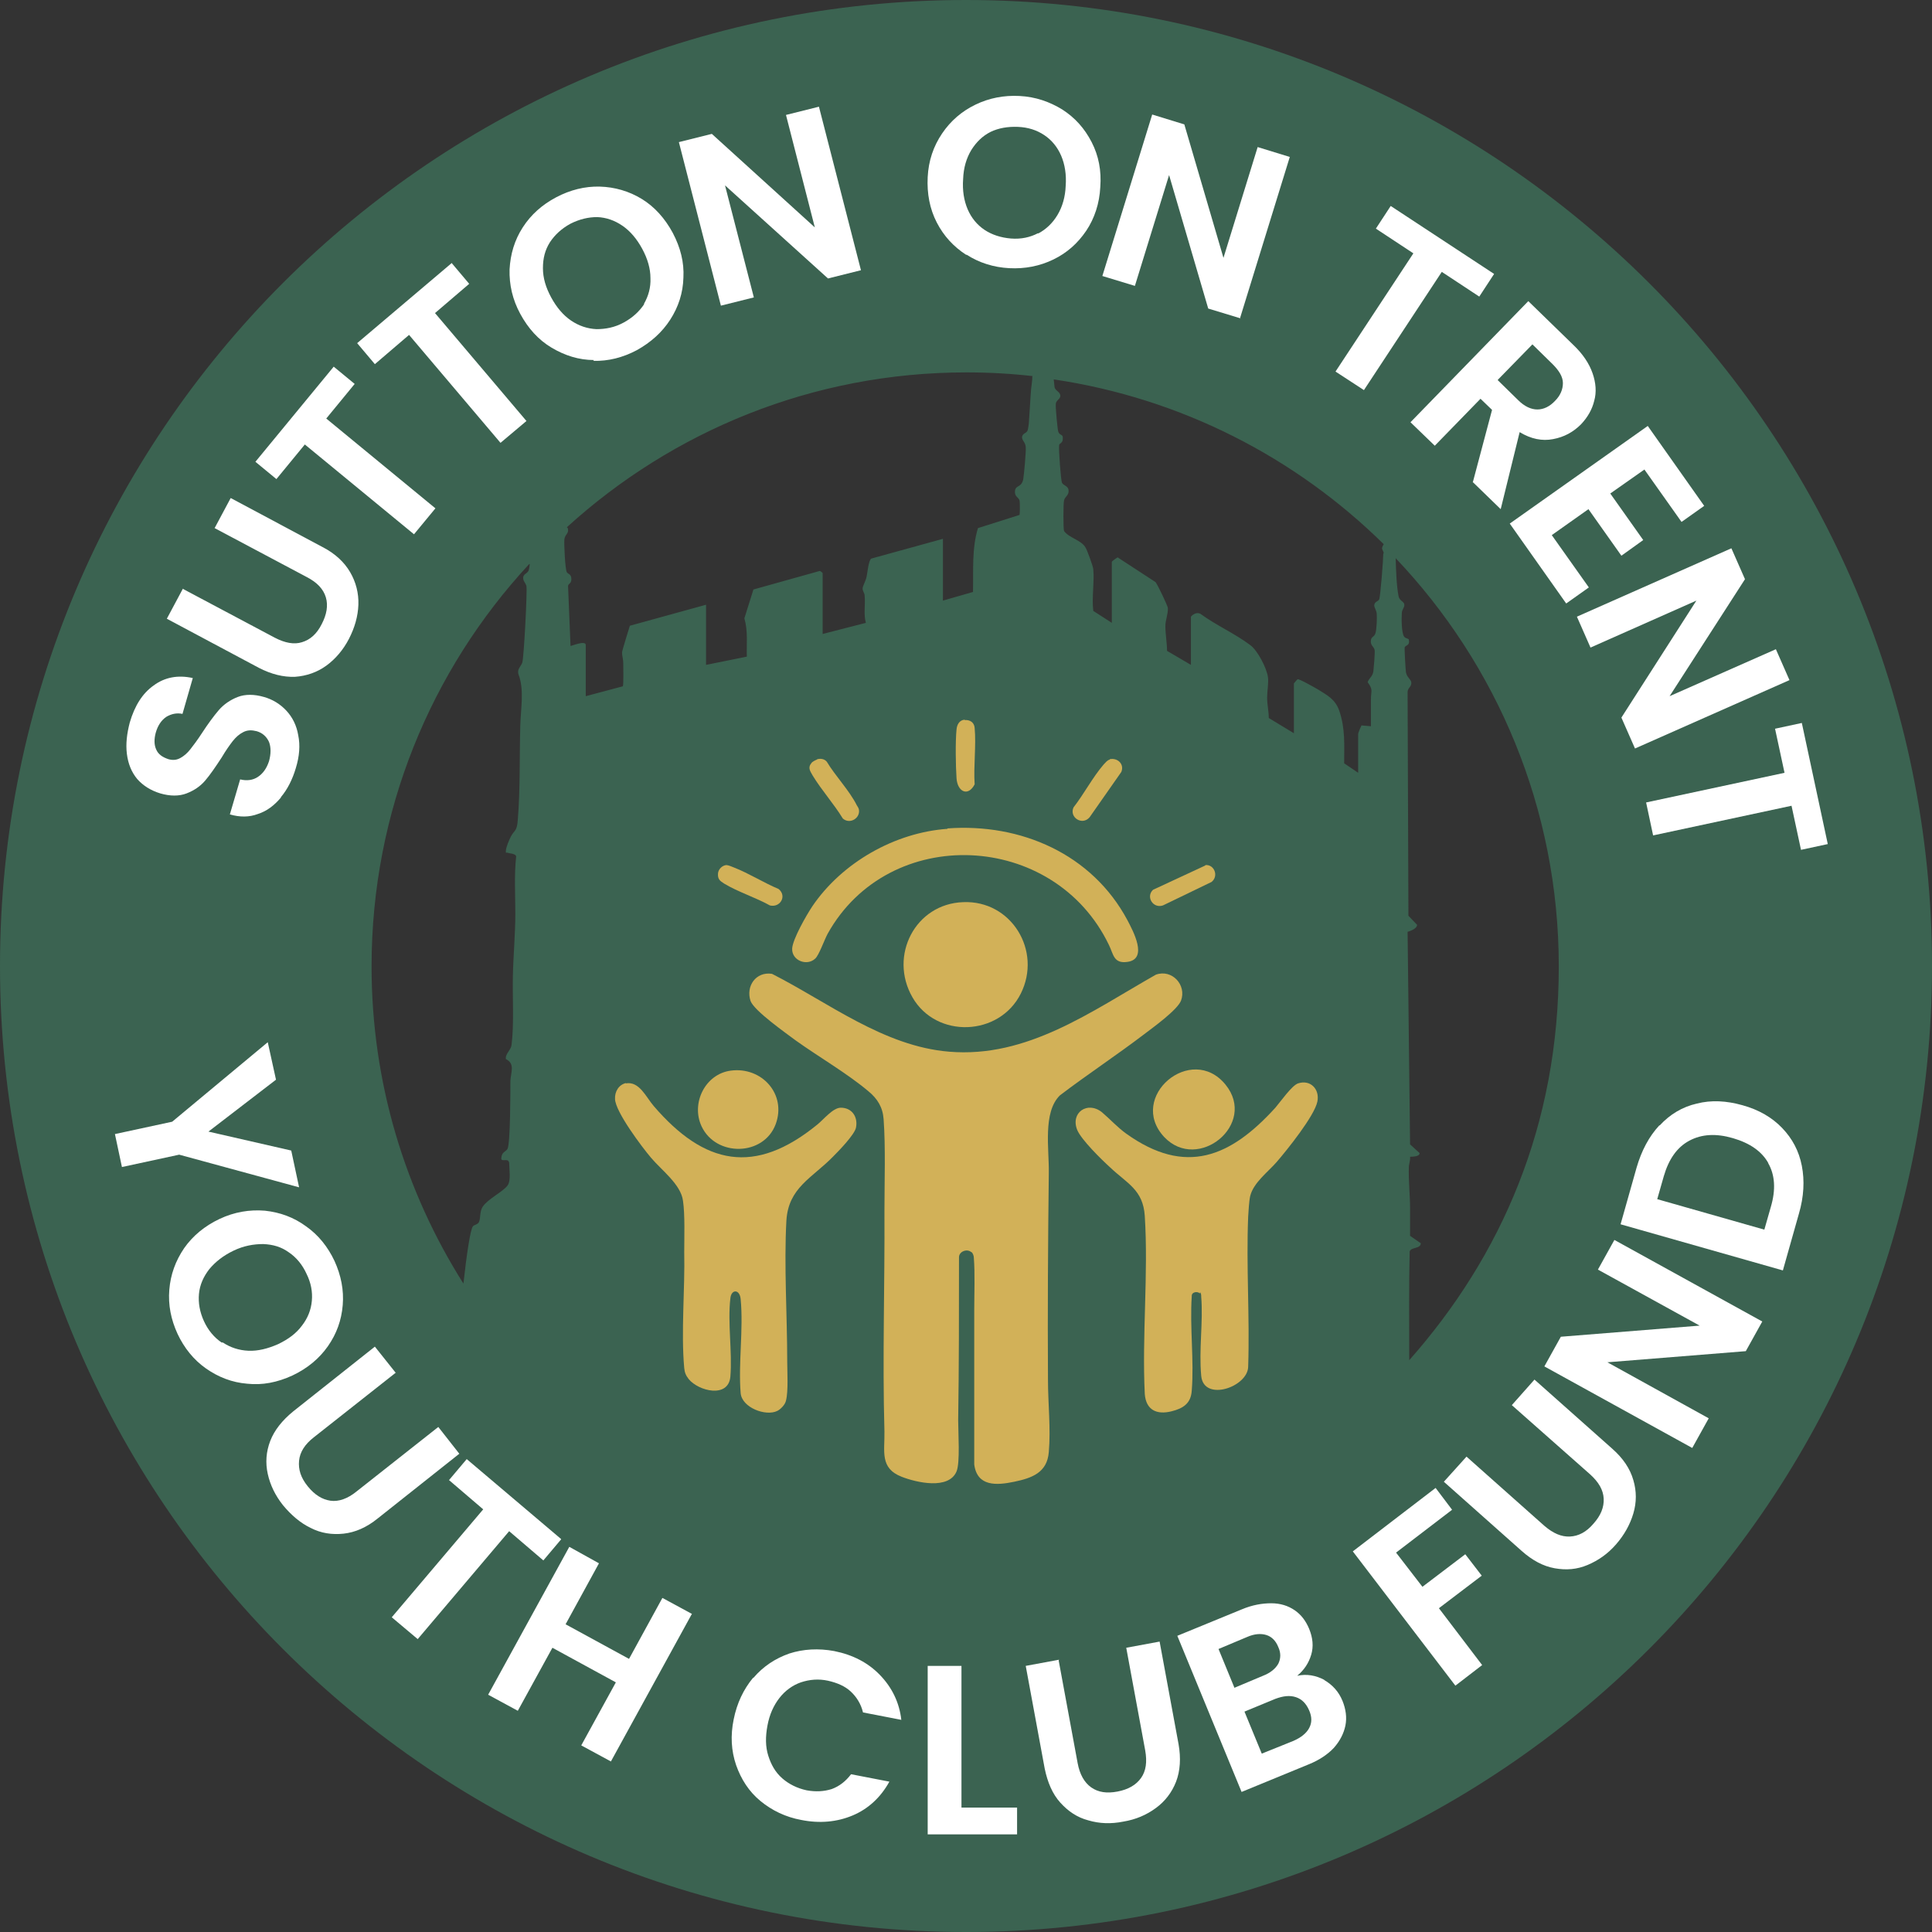 <?xml version="1.0" encoding="UTF-8"?>
<svg id="Layer_1" data-name="Layer 1" xmlns="http://www.w3.org/2000/svg" viewBox="0 0 46.9 46.9">
  <rect x="0" y="0" width="46.9" height="46.9" fill="#333333" stroke="none"/>
  <defs>
    <style>
      .cls-1 {
        fill: #fff;
      }

      .cls-2 {
        fill: #d2b158;
      }

      .cls-3 {
        fill: #3b6351;
      }
    </style>
  </defs>
  <path class="cls-3" d="M23.45,0C10.5,0,0,10.5,0,23.45s10.5,23.45,23.45,23.45,23.45-10.5,23.45-23.45S36.4,0,23.45,0ZM33.58,13.43c0,.15-.07,1.05-.1,1.12-.02.05-.11.05-.12.14,0,.06.05.12.06.2.01.1,0,.38-.03.48-.03.1-.1.08-.11.17-.02.13.07.15.09.24.01.07-.02.42-.03.51-.02.14-.1.16-.14.27.14.19.08.21.08.41,0,.22,0,.44,0,.66l-.23-.02s-.08.17-.08.21v.94l-.34-.23c0-.46.03-.84-.12-1.28-.1-.28-.29-.37-.51-.51-.07-.04-.47-.27-.5-.25-.01,0-.09.1-.09.1v1.21l-.61-.37c0-.16-.04-.33-.04-.49,0-.16.04-.38.02-.5-.03-.23-.26-.66-.43-.78-.37-.28-.83-.48-1.21-.76-.08-.04-.17,0-.23.07v1.17l-.58-.34c0-.2-.04-.4-.04-.6,0-.15.07-.3.06-.44,0-.05-.26-.59-.3-.63l-.92-.6s-.14.09-.14.11v1.48l-.45-.29c-.04-.31.03-.71,0-1.01,0-.06-.15-.47-.19-.53-.1-.18-.4-.23-.52-.4-.02-.05-.02-.67,0-.74.02-.1.12-.12.11-.24,0-.11-.12-.12-.16-.19-.03-.07-.08-.8-.07-.9,0-.08.1-.04.09-.2,0-.08-.08-.05-.11-.14-.02-.06-.07-.61-.06-.67,0-.09.11-.12.11-.2,0-.1-.12-.12-.14-.21l-.02-.19c3.1.46,5.88,1.9,8.01,4-.02.04-.04.07-.04.1,0,.04.04.07.04.13ZM25.06,9.14c0,.1-.02.21-.03.31-.02.24-.03.5-.05.75,0,.06-.02.22-.04.26-.03.06-.12.06-.13.15,0,.09.08.12.09.24.01.12-.04.65-.06.78-.04.21-.18.14-.2.28-.02.15.09.16.11.24.01.04.01.32,0,.35l-1.01.32c-.15.49-.11,1.03-.12,1.55l-.73.21v-1.5l-1.74.48c-.07.05-.09.35-.12.47-.02.08-.09.2-.09.26,0,.06.05.11.05.17.02.22-.03.46.03.66l-1.05.27v-1.48s-.05-.05-.07-.05l-1.61.45-.22.7c.09.31.05.61.06.93l-.99.2v-1.46l-1.85.51s-.18.58-.19.64c0,.1.03.17.03.27,0,.1.01.52-.01.56l-.9.24v-1.24c0-.13-.36.03-.37.02l-.06-1.45c0-.07.08-.05.08-.17,0-.13-.08-.12-.11-.17-.04-.06-.07-.68-.06-.79.01-.12.1-.14.09-.24,0-.03-.01-.05-.03-.06,2.56-2.33,5.96-3.76,9.7-3.76.55,0,1.08.03,1.61.09ZM12.86,13.69c-.01.09-.02.16-.04.18-.04.06-.12.07-.12.16,0,.08.06.12.08.2.02.15-.06,1.7-.1,1.85-.03.1-.14.16-.09.3.14.37.05.83.04,1.24-.02.74,0,1.55-.06,2.28-.02.29-.08.24-.17.41-.04.08-.11.24-.12.34,0,.08,0,.04.04.05.05.02.2.02.21.09-.05.46-.02.93-.02,1.39,0,.5-.05,1.02-.06,1.53-.01.5.03,1.16-.03,1.64-.01.13-.11.18-.14.31v.05c.23.11.12.32.11.53,0,.26,0,1.52-.07,1.65-.04.07-.14.07-.15.22-.01.1.11.02.17.07l.02.04c0,.16.05.44-.04.56-.11.15-.47.32-.6.51-.08.12-.05.27-.09.37-.03.07-.12.07-.15.11-.06.07-.15.66-.23,1.39-1.41-2.23-2.23-4.87-2.23-7.7,0-3.77,1.45-7.2,3.82-9.76ZM34.21,33.02c0-.88-.01-1.76.01-2.64.03-.11.27-.06.27-.2l-.26-.18c0-.22,0-.45,0-.67,0-.3-.04-.69-.03-.99,0-.08.04-.17.03-.26.05,0,.24,0,.23-.09l-.23-.21-.06-5.16s.23-.06.23-.17l-.21-.22-.02-5.43c0-.1.1-.13.09-.23,0-.07-.11-.13-.13-.25-.01-.06-.04-.59-.03-.61.03-.05.13-.04.1-.18,0-.03-.08-.03-.11-.07-.07-.08-.07-.46-.06-.58,0-.08.07-.14.06-.2,0-.08-.12-.09-.14-.21-.05-.26-.06-.61-.07-.92,2.45,2.58,3.96,6.07,3.96,9.91s-1.38,7.02-3.64,9.57Z"/>
  <g>
    <path class="cls-2" d="M23.57,30.39c-.1-.08-.29-.01-.29.13,0,1.32,0,2.64-.02,3.96,0,.29.05,1.03-.04,1.24-.19.45-.97.27-1.33.13-.54-.21-.41-.62-.42-1.1-.05-1.78.01-3.57,0-5.35,0-.7.03-1.55-.02-2.23-.02-.29-.15-.5-.37-.68-.51-.43-1.2-.83-1.76-1.23-.24-.18-1.01-.72-1.1-.96-.12-.36.13-.72.52-.66,1.36.69,2.71,1.76,4.3,1.89,1.9.16,3.45-.98,5.02-1.87.39-.14.75.25.61.63-.09.23-.69.66-.9.82-.67.51-1.37.97-2.04,1.48-.42.41-.26,1.31-.27,1.88-.02,1.67-.03,3.36-.02,5.03,0,.57.07,1.17.02,1.75-.04.5-.41.63-.84.72s-.9.12-.97-.42c0-1.25,0-2.5,0-3.75,0-.39.02-.89-.01-1.27,0-.04-.02-.1-.05-.13Z"/>
    <path class="cls-2" d="M29.13,31.4c-.06-.06-.21-.04-.2.07-.05.75.06,1.56,0,2.29-.02.31-.21.43-.49.5-.36.09-.62-.03-.65-.42-.07-1.41.09-2.92,0-4.32-.04-.64-.43-.79-.84-1.18-.21-.19-.7-.67-.8-.91-.17-.42.25-.71.6-.43.2.17.38.37.59.52,1.44,1.03,2.53.57,3.62-.63.12-.14.4-.54.55-.59.3-.1.53.14.47.44-.07.35-.74,1.18-.99,1.47-.21.24-.56.5-.64.82-.03.13-.04.36-.05.5-.05,1.2.04,2.44,0,3.64,0,.5-1.08.87-1.14.23s.05-1.31,0-1.92c0-.03,0-.09-.03-.11Z"/>
    <path class="cls-2" d="M15.19,26.3c.33-.06.49.33.68.55,1.23,1.43,2.45,1.69,3.97.45.15-.12.38-.41.57-.41.27,0,.42.22.37.48-.03.17-.42.57-.56.71-.51.52-1.08.75-1.13,1.55-.06,1.1.02,2.3.02,3.41,0,.25.03.73-.03.96-.02.1-.13.21-.21.25-.28.14-.86-.08-.89-.43-.06-.72.07-1.55,0-2.28-.02-.25-.23-.25-.25-.02-.07.59.05,1.3,0,1.9-.05.53-.77.35-1.01.06-.07-.09-.1-.16-.11-.27-.08-.87.02-1.92,0-2.82,0-.36.02-.9-.03-1.24-.05-.4-.53-.75-.78-1.05-.22-.26-.86-1.11-.87-1.42-.01-.18.09-.35.27-.39Z"/>
    <path class="cls-2" d="M23.38,21.9c1.17-.05,1.92,1.18,1.4,2.22s-2.05,1.1-2.63.09.07-2.27,1.23-2.31Z"/>
    <path class="cls-2" d="M23,20.11c1.78-.13,3.51.62,4.37,2.23.13.25.51.94,0,1.01-.34.05-.34-.19-.45-.41-1.33-2.77-5.34-2.95-6.83-.27-.08.15-.21.52-.3.6-.2.19-.57.05-.56-.24.01-.23.35-.82.49-1.03.72-1.06,2-1.79,3.28-1.88Z"/>
    <path class="cls-2" d="M28.26,27.6c-.9-.97.66-2.29,1.49-1.27.78.96-.67,2.14-1.49,1.27Z"/>
    <path class="cls-2" d="M17.74,25.99c.75-.1,1.36.57,1.09,1.3-.29.78-1.45.8-1.8.05-.26-.56.09-1.27.71-1.35Z"/>
    <path class="cls-2" d="M26.94,18.43c.19-.04.36.12.28.31l-.77,1.1c-.18.21-.5,0-.39-.24.25-.32.47-.74.73-1.04.04-.04.09-.11.15-.12Z"/>
    <path class="cls-2" d="M19.84,18.43c.08-.02.17-.01.23.06.21.35.55.7.73,1.06.02.03.04.06.05.1.04.21-.22.37-.39.22-.22-.36-.51-.68-.73-1.04-.06-.11-.13-.19-.03-.31.02-.03.1-.07.13-.08Z"/>
    <path class="cls-2" d="M29.26,21c.22-.02.33.27.15.41l-1.18.57c-.24.08-.42-.21-.24-.38l1.27-.59Z"/>
    <path class="cls-2" d="M17.63,21c.05,0,.14.04.19.06.36.14.72.37,1.08.52.21.17.04.46-.21.4-.34-.19-.78-.33-1.11-.53-.11-.07-.16-.11-.15-.25.01-.1.1-.19.2-.2Z"/>
    <path class="cls-2" d="M23.42,17.48c.13-.01.23.06.24.19.04.43-.03.93,0,1.37-.16.31-.42.18-.44-.15-.02-.29-.03-.89,0-1.18.01-.12.07-.23.2-.24Z"/>
  </g>
  <g>
    <g>
      <path class="cls-1" d="M7.25,28.82l-2.9-.79-1.39.3-.17-.8,1.39-.3,2.32-1.93.2.91-1.64,1.26,2.01.46.19.89Z"/>
      <path class="cls-1" d="M4.11,31.31c.03-.37.15-.7.36-1.01.21-.3.5-.54.86-.71.36-.17.73-.23,1.1-.2.37.04.7.16,1,.38.3.21.53.5.69.84.16.35.23.71.2,1.07-.03.37-.15.7-.36,1-.21.3-.5.54-.86.71-.37.17-.73.24-1.1.2-.37-.03-.7-.16-1-.37-.3-.21-.53-.5-.69-.84-.16-.35-.23-.7-.2-1.07ZM5.41,32.59c.18.12.39.19.62.2s.47-.05.72-.16c.25-.12.44-.26.58-.45.14-.18.22-.38.24-.6.02-.22-.02-.44-.13-.66-.1-.22-.25-.4-.43-.52-.18-.13-.38-.19-.62-.2-.23,0-.47.04-.72.16-.25.12-.44.27-.59.45-.14.18-.23.38-.25.6-.02.22.02.44.12.66.1.22.25.4.43.52Z"/>
      <path class="cls-1" d="M9.61,33.32l-1.99,1.57c-.22.17-.34.36-.36.57s.04.41.21.62c.17.21.35.32.55.35s.42-.05.63-.22l1.99-1.57.51.65-1.98,1.57c-.27.22-.55.34-.83.37-.28.03-.55-.01-.8-.14-.25-.12-.47-.31-.67-.55-.19-.24-.31-.49-.37-.76-.06-.27-.04-.54.06-.8.1-.26.29-.5.56-.72l1.98-1.57.51.64Z"/>
      <path class="cls-1" d="M13.62,37.37l-.43.51-.83-.71-2.22,2.62-.63-.53,2.22-2.62-.83-.71.43-.51,2.29,1.94Z"/>
      <path class="cls-1" d="M16.8,39.17l-1.97,3.59-.72-.39.84-1.53-1.54-.84-.84,1.53-.72-.39,1.97-3.59.72.4-.81,1.48,1.54.84.81-1.48.72.39Z"/>
      <path class="cls-1" d="M18.29,40.73c.24-.28.53-.47.87-.59.34-.11.71-.13,1.09-.06.45.09.82.28,1.11.58.29.3.47.66.52,1.09l-.93-.18c-.05-.21-.16-.38-.3-.51s-.33-.21-.55-.26c-.23-.05-.45-.03-.66.04-.2.07-.38.2-.52.38s-.24.4-.29.67c-.05.27-.05.51.02.73s.17.4.34.55c.16.14.36.24.59.29.22.04.42.03.61-.03.19-.07.34-.19.47-.36l.93.18c-.21.38-.51.66-.89.82-.38.16-.8.2-1.25.11-.38-.07-.71-.23-.99-.46-.28-.23-.47-.53-.59-.87-.12-.35-.14-.72-.06-1.11.08-.4.24-.73.47-1.01Z"/>
      <path class="cls-1" d="M23.34,43.88h1.35s0,.65,0,.65h-2.17s0-4.09,0-4.09h.82s0,3.44,0,3.44Z"/>
      <path class="cls-1" d="M25.7,40.31l.46,2.49c.05.27.16.47.33.59.17.12.38.15.64.1.26-.05.45-.16.57-.33.12-.17.15-.39.1-.67l-.46-2.49.81-.15.46,2.49c.06.34.04.65-.06.91-.1.26-.27.48-.49.64-.23.17-.49.28-.79.33-.3.06-.58.05-.85-.03-.27-.07-.49-.22-.68-.43-.19-.21-.31-.49-.38-.83l-.46-2.49.81-.15Z"/>
      <path class="cls-1" d="M32.14,40.78c.21.12.36.29.45.51.08.2.11.4.07.6-.04.19-.13.37-.28.54-.15.16-.36.3-.61.4l-1.63.67-1.56-3.79,1.56-.64c.26-.11.5-.15.72-.15.22,0,.41.06.57.17.16.11.27.26.35.45.09.22.11.43.05.63-.06.2-.17.37-.34.51.23-.05.45-.01.66.1ZM29.97,40.97l.69-.29c.18-.07.3-.17.37-.29.06-.12.07-.26,0-.41-.06-.15-.16-.25-.29-.29-.13-.04-.29-.03-.47.05l-.69.29.39.95ZM31.78,41.95c.07-.13.07-.27,0-.43-.07-.16-.17-.27-.32-.32-.15-.05-.31-.03-.5.04l-.75.31.42,1.02.77-.31c.18-.08.31-.18.38-.31Z"/>
      <path class="cls-1" d="M34.85,36.12l.4.53-1.36,1.04.64.83,1.04-.79.4.52-1.04.79,1.05,1.38-.65.5-2.49-3.26,2.01-1.54Z"/>
      <path class="cls-1" d="M35.6,35.36l1.89,1.68c.21.18.41.27.62.26.21-.01.4-.11.57-.31.18-.2.26-.4.25-.61-.01-.21-.12-.4-.33-.59l-1.9-1.68.55-.62,1.89,1.68c.26.23.43.48.51.76.08.27.08.54,0,.81-.08.27-.22.52-.42.75-.2.23-.43.39-.69.5-.26.11-.52.13-.8.08-.28-.05-.54-.19-.8-.42l-1.89-1.68.55-.61Z"/>
      <path class="cls-1" d="M42.78,32.08l-.4.72-3.36.27,2.46,1.36-.4.72-3.59-1.98.4-.72,3.37-.27-2.47-1.36.4-.72,3.59,1.98Z"/>
      <path class="cls-1" d="M40.29,27.32c.25-.27.55-.45.9-.53.35-.09.72-.07,1.11.04.4.11.72.3.96.55.25.26.41.56.48.92s.05.75-.07,1.16l-.39,1.38-3.94-1.12.39-1.38c.12-.41.3-.75.55-1.02ZM42.93,28.24c-.16-.29-.45-.49-.86-.61-.41-.12-.76-.1-1.06.06-.3.16-.5.45-.62.86l-.16.56,2.6.74.16-.56c.12-.41.1-.77-.07-1.06Z"/>
    </g>
    <g>
      <path class="cls-1" d="M6.82,19.36c-.16.19-.34.33-.56.4-.21.08-.44.08-.68.01l.25-.85c.16.04.31.02.43-.06.12-.08.21-.2.27-.38.05-.18.05-.34,0-.47-.06-.13-.16-.22-.3-.26-.12-.03-.22-.03-.32.02-.1.05-.18.12-.26.22-.07.09-.17.23-.27.4-.15.23-.28.42-.4.56s-.27.24-.45.31c-.18.07-.4.07-.64,0-.23-.07-.42-.19-.56-.35-.14-.17-.22-.37-.25-.61-.03-.24,0-.49.07-.76.12-.41.31-.71.58-.9.27-.2.59-.26.95-.18l-.25.87c-.14-.03-.27,0-.39.07-.12.08-.21.21-.26.39-.04.15-.04.29.01.4.05.12.15.19.3.24.11.03.2.02.29-.03.09-.05.17-.12.24-.21.07-.09.17-.22.28-.39.15-.23.29-.42.41-.56.12-.14.28-.25.46-.32.18-.07.4-.07.64,0,.21.06.39.17.54.33.15.16.25.36.29.6.05.24.03.51-.06.8-.08.27-.2.51-.36.7Z"/>
      <path class="cls-1" d="M4.43,14.29l2.24,1.19c.25.13.47.17.66.11.2-.06.36-.2.48-.44.12-.23.16-.45.1-.65-.06-.2-.21-.36-.46-.49l-2.24-1.19.39-.73,2.23,1.19c.31.16.53.37.67.61s.21.51.2.79c-.01.28-.09.56-.23.83-.14.27-.33.49-.55.65-.22.16-.48.25-.76.27-.28.01-.57-.06-.88-.22l-2.23-1.19.39-.73Z"/>
      <path class="cls-1" d="M8.1,8.9l.51.42-.69.84,2.65,2.18-.52.63-2.65-2.18-.69.84-.51-.42,1.91-2.32Z"/>
      <path class="cls-1" d="M10.96,6.38l.43.51-.83.71,2.22,2.62-.63.53-2.22-2.62-.83.71-.43-.51,2.29-1.94Z"/>
      <path class="cls-1" d="M14.42,8.74c-.37,0-.71-.11-1.03-.3-.32-.19-.57-.47-.76-.82-.19-.35-.27-.71-.26-1.08.02-.37.12-.71.32-1.02.2-.31.47-.55.81-.73.34-.18.7-.27,1.06-.26s.71.11,1.02.3c.31.19.56.47.75.82.19.36.28.72.26,1.09-.01.37-.12.71-.32,1.02s-.47.55-.81.74c-.34.18-.69.27-1.06.26ZM15.63,7.38c.11-.19.17-.4.16-.63,0-.23-.07-.47-.2-.71-.13-.24-.29-.43-.48-.56-.19-.13-.39-.2-.61-.21-.22,0-.43.05-.65.16-.22.12-.38.27-.5.45-.12.19-.17.39-.17.63s.07.47.2.71c.13.24.29.43.48.56.19.13.4.2.62.21.22,0,.44-.04.66-.16.22-.12.38-.27.5-.45Z"/>
      <path class="cls-1" d="M20.9,6.56l-.8.2-2.5-2.26.7,2.72-.8.2-1.02-3.97.8-.2,2.5,2.27-.7-2.73.8-.2,1.02,3.97Z"/>
      <path class="cls-1" d="M23.46,6.19c-.31-.2-.55-.46-.72-.79-.17-.33-.24-.7-.22-1.1.02-.4.14-.75.35-1.06.21-.31.48-.54.81-.7.33-.16.69-.23,1.07-.21.39.02.73.14,1.04.33.31.2.54.46.71.79.17.33.24.69.21,1.09-.02.4-.14.76-.34,1.06-.21.31-.47.54-.8.7-.33.16-.69.23-1.07.21-.38-.02-.73-.13-1.04-.33ZM25.2,5.67c.19-.1.35-.25.47-.45.12-.2.19-.44.2-.71.02-.27-.02-.52-.11-.73-.09-.21-.23-.38-.41-.5s-.39-.19-.64-.2c-.25-.01-.47.03-.66.12-.2.1-.35.25-.47.44-.12.2-.19.43-.2.71-.02.27.02.52.11.73.09.21.23.38.41.5.18.12.4.19.64.21.25.02.47-.03.66-.13Z"/>
      <path class="cls-1" d="M30.12,7.73l-.79-.24-.95-3.24-.83,2.69-.79-.24,1.21-3.92.78.24.95,3.24.83-2.69.78.24-1.21,3.92Z"/>
      <path class="cls-1" d="M36.27,6.65l-.36.55-.91-.6-1.89,2.87-.69-.45,1.89-2.87-.91-.6.36-.55,2.51,1.65Z"/>
      <path class="cls-1" d="M35.75,11.72l.47-1.77-.28-.27-1.11,1.14-.59-.57,2.86-2.94,1.1,1.07c.23.22.38.45.46.68s.1.46.04.67c-.05.21-.16.4-.32.57-.19.19-.41.31-.68.36-.26.05-.53,0-.81-.17l-.46,1.87-.68-.66ZM36.36,9.23l.49.48c.16.16.32.23.47.23.15,0,.3-.07.43-.21.13-.13.19-.28.19-.43,0-.15-.09-.3-.25-.46l-.49-.48-.84.86Z"/>
      <path class="cls-1" d="M39.93,11.39l-.84.59.8,1.13-.53.38-.8-1.13-.89.63.9,1.27-.55.39-1.37-1.94,3.35-2.37,1.37,1.94-.55.39-.9-1.27Z"/>
      <path class="cls-1" d="M39.69,18.17l-.33-.75,1.82-2.84-2.57,1.14-.33-.75,3.75-1.66.33.75-1.83,2.84,2.58-1.14.33.75-3.75,1.66Z"/>
      <path class="cls-1" d="M44.37,20.49l-.65.14-.23-1.07-3.36.72-.17-.8,3.36-.72-.23-1.07.65-.14.63,2.94Z"/>
    </g>
  </g>
</svg>